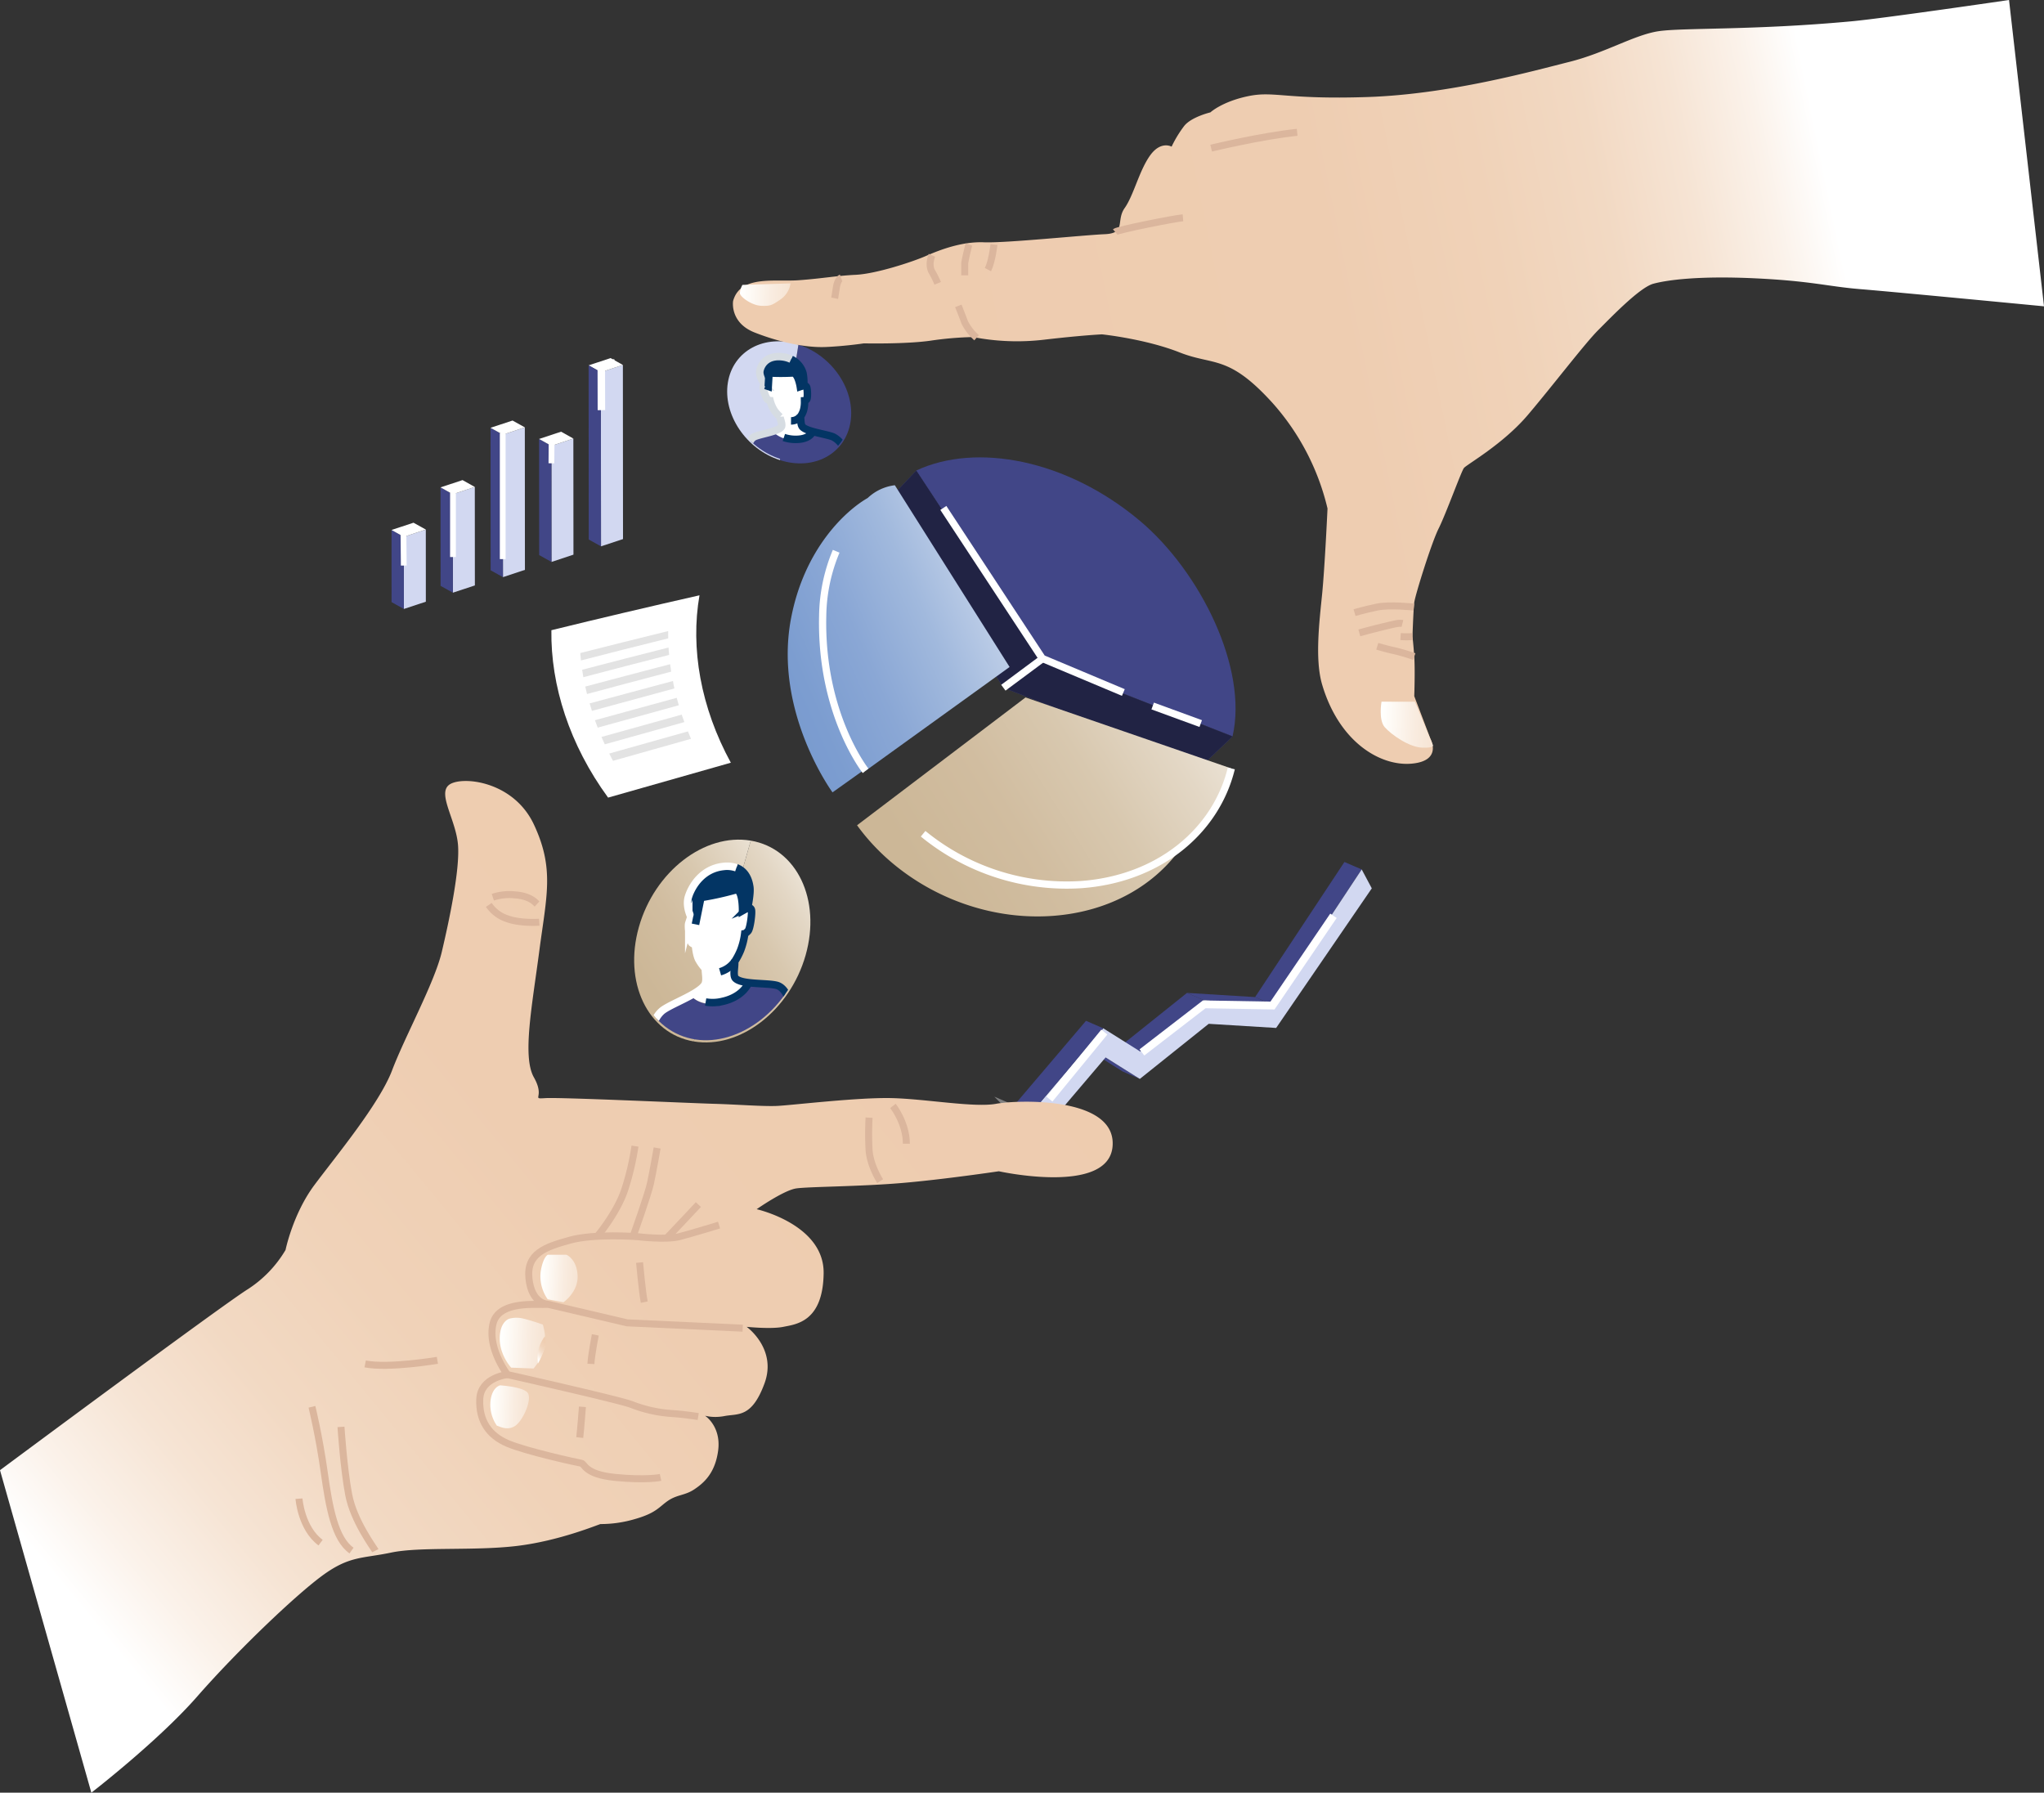 <?xml version="1.0" encoding="UTF-8"?> <svg xmlns="http://www.w3.org/2000/svg" xmlns:xlink="http://www.w3.org/1999/xlink" width="619.52" height="543.34" viewBox="0 0 619.52 543.34"><rect x="0" y="0" width="619.52" height="543.34" fill="#333333" stroke="none"/> <defs> <clipPath id="clip-path"> <ellipse cx="239.18" cy="121.86" rx="16.61" ry="19.9" transform="translate(-12.11 216.27) rotate(-47.59)" fill="none"></ellipse> </clipPath> <linearGradient id="linear-gradient" x1="279.79" y1="155.64" x2="568.19" y2="96.52" gradientUnits="userSpaceOnUse"> <stop offset="0" stop-color="#eeccaf"></stop> <stop offset="0.46" stop-color="#eecdb1"></stop> <stop offset="0.63" stop-color="#f0d2b8"></stop> <stop offset="0.75" stop-color="#f2d9c3"></stop> <stop offset="0.84" stop-color="#f6e4d4"></stop> <stop offset="0.92" stop-color="#fbf2ea"></stop> <stop offset="0.98" stop-color="#fff"></stop> </linearGradient> <linearGradient id="linear-gradient-2" x1="283.88" y1="91.37" x2="223.72" y2="88.78" gradientUnits="userSpaceOnUse"> <stop offset="0" stop-color="#eeccaf"></stop> <stop offset="0.29" stop-color="#efceb2"></stop> <stop offset="0.5" stop-color="#f1d4bb"></stop> <stop offset="0.67" stop-color="#f4deca"></stop> <stop offset="0.83" stop-color="#f9ece0"></stop> <stop offset="0.97" stop-color="#fffefb"></stop> <stop offset="0.98" stop-color="#fffffd"></stop> </linearGradient> <linearGradient id="linear-gradient-3" x1="481.93" y1="221.88" x2="417.76" y2="219.12" xlink:href="#linear-gradient-2"></linearGradient> <linearGradient id="linear-gradient-4" x1="424.96" y1="193.22" x2="427.53" y2="192.69" gradientUnits="userSpaceOnUse"> <stop offset="0" stop-color="#cbb594"></stop> <stop offset="0.27" stop-color="#ccb797"></stop> <stop offset="0.45" stop-color="#d1bda0"></stop> <stop offset="0.6" stop-color="#d8c8af"></stop> <stop offset="0.74" stop-color="#e3d7c5"></stop> <stop offset="0.88" stop-color="#f1ebe1"></stop> <stop offset="0.98" stop-color="#fffffd"></stop> </linearGradient> <linearGradient id="linear-gradient-5" x1="297.3" y1="244.23" x2="9.94" y2="481.3" gradientUnits="userSpaceOnUse"> <stop offset="0" stop-color="#eeccaf"></stop> <stop offset="0.46" stop-color="#eecdb1"></stop> <stop offset="0.63" stop-color="#f0d2b8"></stop> <stop offset="0.75" stop-color="#f2d9c3"></stop> <stop offset="0.84" stop-color="#f6e4d4"></stop> <stop offset="0.92" stop-color="#fbf2ea"></stop> <stop offset="0.98" stop-color="#fff"></stop> </linearGradient> <linearGradient id="linear-gradient-6" x1="205.61" y1="409.11" x2="150.92" y2="406.75" xlink:href="#linear-gradient-2"></linearGradient> <linearGradient id="linear-gradient-7" x1="194.13" y1="428.17" x2="148.17" y2="426.2" xlink:href="#linear-gradient-2"></linearGradient> <linearGradient id="linear-gradient-8" x1="208.24" y1="389.1" x2="163.29" y2="387.17" xlink:href="#linear-gradient-2"></linearGradient> <linearGradient id="linear-gradient-9" x1="167.4" y1="406.42" x2="161.98" y2="410.89" xlink:href="#linear-gradient-2"></linearGradient> <linearGradient id="linear-gradient-10" x1="226.04" y1="208.88" x2="329.45" y2="163.8" gradientUnits="userSpaceOnUse"> <stop offset="0" stop-color="#7799ce"></stop> <stop offset="0.15" stop-color="#7c9dd0"></stop> <stop offset="0.33" stop-color="#8aa7d5"></stop> <stop offset="0.52" stop-color="#a1b9dd"></stop> <stop offset="0.71" stop-color="#c2d1e9"></stop> <stop offset="0.92" stop-color="#ebf0f8"></stop> <stop offset="1" stop-color="#fff"></stop> </linearGradient> <linearGradient id="linear-gradient-11" x1="240.7" y1="295.03" x2="392.88" y2="199.59" xlink:href="#linear-gradient-4"></linearGradient> <linearGradient id="linear-gradient-12" x1="183.3" y1="311.1" x2="261.05" y2="262.34" xlink:href="#linear-gradient-4"></linearGradient> <linearGradient id="linear-gradient-13" x1="174.34" y1="309.63" x2="252.1" y2="260.87" xlink:href="#linear-gradient-4"></linearGradient> <clipPath id="clip-path-2"> <ellipse cx="218.91" cy="285.07" rx="31.42" ry="24.78" transform="translate(-134 353.23) rotate(-63.41)" fill="none"></ellipse> </clipPath> </defs> <title>hands</title> <g id="Layer_2" data-name="Layer 2"> <g id="Layer_1-2" data-name="Layer 1"> <ellipse cx="239.19" cy="121.95" rx="16.9" ry="20.25" transform="translate(-12.17 216.31) rotate(-47.59)" fill="none"></ellipse> <path d="M236.38,139.45c10.27,3.31,19.85-1.85,21.4-11.52s-5.51-20.18-15.78-23.48" fill="#414687"></path> <path d="M242,104.45c-10.26-3.31-19.84,1.85-21.39,11.52s5.51,20.18,15.77,23.48" fill="#d2d8f1"></path> <g clip-path="url(#clip-path)"> <path d="M241.1,133.35a9.85,9.85,0,0,1-6.83-2.44,5.35,5.35,0,0,0,2.46-1.31c.48-.65-.29-2.26-.37-3.06a13.49,13.49,0,0,1-1.64-1.81,10.27,10.27,0,0,1-1.35-3.08,1.73,1.73,0,0,1-.74-.36,8.45,8.45,0,0,1-1.4-3.82.52.52,0,0,1,.4-.44l.77.27.26-4.4a6.09,6.09,0,0,0,4.19.66,18.94,18.94,0,0,1,3.46-.67c1.82-.25,2.57,4.46,2.57,4.46l.94-.32a.89.89,0,0,1,.55.44c.29.55.39,3.45,0,3.82s-.61.36-.61.36a9.43,9.43,0,0,1-.34,2.95,7.19,7.19,0,0,1-.91,1.83s0,.11,0,.17c.21.78,0,2.37.72,3a8.2,8.2,0,0,0,3,1.32C246.06,131.4,245.14,133.35,241.1,133.35Z" fill="#fff"></path> <path d="M226.74,136c.13-.89.58-2.74,2-3.38,1.22-.54,3.69-1,5.61-1.62a9.8,9.8,0,0,0,6.83,2.44c4,0,5-1.94,5.13-2.43,2.15.61,4.76,1.07,6.17,1.61a7.17,7.17,0,0,1,3.3,3.47c.12.24,1.44,7.33,1.44,7.33H228S226.7,136.29,226.74,136Z" fill="#414687"></path> <path d="M232,116.83l.85.29.24-4.08a14.08,14.08,0,0,1,3.63-.23c2.21.06,1.69.46,3.47.22s2.37,4.14,2.37,4.14l1-.34s.75-7.58-5.44-8.48-6.88,2.11-6.88,2.11a3.49,3.49,0,0,0-.87,2.67A11.49,11.49,0,0,0,232,116.83Z" fill="#033564"></path> <path d="M239.8,108.89a6.82,6.82,0,0,1,3.56,4.14,13.24,13.24,0,0,1,.23,3.8.89.89,0,0,1,.87.46c.29.55.39,3.45,0,3.81s-.61.37-.61.37a9.43,9.43,0,0,1-.34,3,7,7,0,0,1-.91,1.82c0,.06,0,.12,0,.18.21.78,0,2.36.72,3,1.57,1.42,6.89,2.06,9.14,2.92a7.22,7.22,0,0,1,3.3,3.47c.12.24,1.44,7.34,1.44,7.34H227.92" fill="none" stroke="#033564" stroke-miterlimit="10" stroke-width="2.27"></path> <path d="M227.92,143.15s-1.25-7.13-1.2-7.43c.13-.88.58-2.73,2-3.38,1.93-.86,7-1.5,8.07-2.92.48-.65-.29-2.26-.37-3.06a13.49,13.49,0,0,1-1.64-1.81,10.39,10.39,0,0,1-1.36-3.08s-.19,0-.73-.37-1.5-3.26-1.4-3.81a.6.6,0,0,1,.69-.46s-2.06-2.61-1.65-4.54,2.16-4.57,6.52-4.17a8.87,8.87,0,0,1,2.92.77" fill="none" stroke="#d6dce2" stroke-miterlimit="10" stroke-width="2.27"></path> <path d="M232,116.83l.85.29.24-4.08a68.3,68.3,0,0,0,7.1,0c1.69-.23,2.37,4.14,2.37,4.14l1-.34" fill="none" stroke="#033564" stroke-miterlimit="10" stroke-width="2.27"></path> <path d="M246.35,130.62s-.54,2.55-5.17,2.55a11.27,11.27,0,0,1-3.6-.57" fill="none" stroke="#033564" stroke-miterlimit="10" stroke-width="2.27"></path> <path d="M242.58,126.24a3.6,3.6,0,0,1-2.83,1.33" fill="none" stroke="#033564" stroke-miterlimit="10" stroke-width="2.27"></path> </g> <path d="M222.2,91.22s-1.12,6.56,6.55,9.57,15.6,4.65,21.62,4.38,11.48-1.1,11.48-1.1,12.58.28,20.24-.82a100.87,100.87,0,0,1,12.85-1.09,69.8,69.8,0,0,0,21.33.82C328,101.61,334,101.34,334,101.34s13.13,1.36,23.52,5.47,14.76.54,28.16,15.31a73.36,73.36,0,0,1,16.68,32s-.82,17.78-1.64,26-2.24,19.72,0,27.34c5.11,17.35,17.5,24.81,27.07,24s5.74-7.62,5.74-7.62L428.65,211s.28-7.93,0-12-.54-6-.54-6,.27-8.2.54-10.39,5.2-18.05,7.39-22.42,6.83-17.23,7.65-18.32,11.76-7.11,19.42-16.14,17.22-21.6,21.32-25.7S497,87.12,501.11,86s13.68-2.46,30.9-1.64,21.88,2.47,32,3.29,55.51,5.19,55.51,5.19L608.92,0s-37.83,5.54-47.65,6.45c-29.26,2.74-51.13,1.92-58.51,3s-16.14,6.56-27.08,9.3-36.36,9.84-61.25,10.66-28.16-1.91-36.09-.27-11.48,4.92-11.48,4.92-5.75,1.37-7.93,4.1a35.59,35.59,0,0,0-3.83,6.29s-3.28-1.91-6.57,2.74-4.92,12-7.65,15.86.54,7.65-6,7.93-30.08,2.73-36.64,2.46-13.12,2.18-17.5,4.1S265.41,83,259.4,83.29s-9.85,1.09-17.23,1.64S224.39,83.29,222.2,91.22Z" fill="url(#linear-gradient)"></path> <path d="M239.61,85.89a7.26,7.26,0,0,1-2.94,4.8c-2.63,1.79-3.07,2.11-5.95,2s-6.45-2.75-6.47-3.84a6.19,6.19,0,0,1,.77-2.5" fill="url(#linear-gradient-2)"></path> <path d="M254.92,84.22s-1.06.39-1.44,3-.49,3.18-.49,3.18" fill="none" stroke="#dbb69d" stroke-miterlimit="10" stroke-width="2.12"></path> <path d="M293.65,74.11c-.1.28-1.25,5.1-1.25,5.78v3.56" fill="none" stroke="#dbb69d" stroke-miterlimit="10" stroke-width="2.12"></path> <path d="M301.26,74.11s-.58,5.2-1.83,7.61" fill="none" stroke="#dbb69d" stroke-miterlimit="10" stroke-width="2.12"></path> <path d="M282.47,77.38s-1.25,2.79,0,5a27.72,27.72,0,0,1,1.74,3.5" fill="none" stroke="#dbb69d" stroke-miterlimit="10" stroke-width="2.12"></path> <path d="M296,102.37a15.86,15.86,0,0,1-3.61-4.66c-.58-1.64-1.93-5-1.93-5" fill="none" stroke="#dbb69d" stroke-miterlimit="10" stroke-width="2.09"></path> <path d="M428.83,212.66c-.4.08-10.1,0-10.1,0s-1,5.54,1,7.78,7.3,6,11.31,6.17,3.23-.88,3.23-.88" fill="url(#linear-gradient-3)"></path> <path d="M428.53,184s-7.32-.8-11.16,0-6.82,1.68-6.82,1.68" fill="none" stroke="#dbb69d" stroke-miterlimit="10" stroke-width="2.12"></path> <path d="M428.65,199a60.71,60.71,0,0,0-6-1.77c-2.33-.48-5.21-1.36-5.21-1.36" fill="none" stroke="#dbb69d" stroke-miterlimit="10" stroke-width="2.12"></path> <path d="M412,191.82s4.33-1.2,7.14-1.85,4.81-1.28,5.93-1" fill="none" stroke="#dbb69d" stroke-miterlimit="10" stroke-width="2.12"></path> <path d="M424.5,192.94a25.23,25.23,0,0,0,3.61,0" stroke="#dbb69d" stroke-miterlimit="10" stroke-width="2.12" fill="url(#linear-gradient-4)"></path> <path d="M338,70.3c.74-.63,17.77-4.06,20.54-4.29" fill="none" stroke="#dbb69d" stroke-miterlimit="10" stroke-width="2.12"></path> <path d="M367.09,44.9s15.43-3.72,26.07-4.79" fill="none" stroke="#dbb69d" stroke-miterlimit="10" stroke-width="2.12"></path> <polygon points="310.63 338.86 305.6 336.68 301.37 332.38 306.39 334.56 310.63 338.86" fill="gray"></polygon> <polygon points="182.12 112.81 188.79 110.61 188.83 163.39 182.16 165.59 182.12 112.81" fill="#d2d8f1"></polygon> <polygon points="182.12 112.81 178.4 110.74 185.06 108.53 188.79 110.61 182.12 112.81" fill="#fff"></polygon> <polygon points="182.16 165.59 178.44 163.52 178.4 110.74 182.12 112.81 182.16 165.59" fill="#414687"></polygon> <polygon points="167.14 170.32 167.12 135.13 173.78 132.92 173.81 168.11 167.14 170.32" fill="#d2d8f1"></polygon> <polygon points="167.14 170.32 163.42 168.24 163.39 133.05 167.12 135.13 167.14 170.32" fill="#414687"></polygon> <polygon points="167.12 135.13 163.39 133.05 170.06 130.84 173.78 132.92 167.12 135.13" fill="#fff"></polygon> <polygon points="152.44 174.93 152.41 131.74 159.07 129.53 159.1 172.72 152.44 174.93" fill="#d2d8f1"></polygon> <polygon points="152.44 174.93 148.71 172.85 148.68 129.66 152.41 131.74 152.44 174.93" fill="#414687"></polygon> <polygon points="152.41 131.74 148.68 129.66 155.35 127.46 159.07 129.53 152.41 131.74" fill="#fff"></polygon> <polygon points="137.26 179.64 137.24 149.79 143.91 147.59 143.93 177.44 137.26 179.64" fill="#d2d8f1"></polygon> <polygon points="137.26 179.64 133.54 177.57 133.52 147.72 137.24 149.79 137.26 179.64" fill="#414687"></polygon> <polygon points="137.24 149.79 133.52 147.72 140.19 145.51 143.91 147.59 137.24 149.79" fill="#fff"></polygon> <polygon points="122.41 184.57 122.39 162.71 129.06 160.5 129.07 182.37 122.41 184.57" fill="#d2d8f1"></polygon> <polygon points="122.41 184.57 118.68 182.5 118.67 160.63 122.39 162.71 122.41 184.57" fill="#414687"></polygon> <polygon points="122.39 162.71 118.67 160.63 125.33 158.43 129.06 160.5 122.39 162.71" fill="#fff"></polygon> <polyline points="182.28 124.31 182.25 111.24 186.48 109.92" fill="none" stroke="#fff" stroke-miterlimit="10" stroke-width="2.27"></polyline> <polyline points="170.67 132.42 167.19 133.45 167.13 140.42" fill="none" stroke="#fff" stroke-miterlimit="10" stroke-width="1.75"></polyline> <line x1="152.37" y1="131.29" x2="152.37" y2="169.46" fill="none" stroke="#fff" stroke-miterlimit="10" stroke-width="1.75"></line> <line x1="137.29" y1="149.28" x2="137.29" y2="168.83" fill="none" stroke="#fff" stroke-miterlimit="10" stroke-width="1.75"></line> <polyline points="125.16 160.44 122.28 161.37 122.38 171.41" fill="none" stroke="#fff" stroke-miterlimit="10" stroke-width="1.75"></polyline> <path d="M221.51,231.17l-37.2,10.58c-11.7-16-17.43-34-17.19-50.74q22-5.4,44.89-10.58C209.21,196.47,212.38,214.44,221.51,231.17Z" fill="#fff"></path> <path d="M202.53,193.48q-13.38,3.32-26.45,6.7-.12-1.12-.21-2.25,13.17-3.35,26.65-6.66C202.51,192,202.51,192.74,202.53,193.48Z" fill="#e3e3e3"></path> <path d="M202.81,198.5q-13.16,3.36-26,6.75c-.14-.75-.26-1.5-.37-2.25q12.93-3.39,26.18-6.74C202.68,197,202.74,197.75,202.81,198.5Z" fill="#e3e3e3"></path> <path d="M203.43,203.57q-12.9,3.38-25.51,6.78c-.19-.75-.36-1.5-.53-2.26q12.71-3.39,25.72-6.78C203.21,202.06,203.32,202.81,203.43,203.57Z" fill="#e3e3e3"></path> <path d="M204.41,208.66q-12.67,3.41-25,6.8c-.24-.76-.47-1.51-.69-2.27q12.48-3.39,25.25-6.79C204.08,207.15,204.24,207.91,204.41,208.66Z" fill="#e3e3e3"></path> <path d="M205.74,213.76q-12.45,3.41-24.58,6.78-.43-1.12-.84-2.25,12.24-3.39,24.79-6.79C205.31,212.26,205.52,213,205.74,213.76Z" fill="#e3e3e3"></path> <path d="M207.42,218.86q-12.22,3.39-24.12,6.74c-.34-.75-.67-1.49-1-2.24q12-3.36,24.32-6.76C206.88,217.35,207.14,218.11,207.42,218.86Z" fill="#e3e3e3"></path> <path d="M209.44,223.93q-12,3.36-23.65,6.67l-1.15-2.21q11.78-3.33,23.86-6.71C208.8,222.43,209.12,223.18,209.44,223.93Z" fill="#e3e3e3"></path> <polygon points="385.64 304.48 380.41 302.21 407.49 261.26 412.72 263.52 385.64 304.48" fill="#414687"></polygon> <polygon points="365 303.2 359.77 300.94 380.41 302.21 385.64 304.48 365 303.2" fill="#414687"></polygon> <polygon points="345.61 318.72 340.38 316.45 359.77 300.94 365 303.2 345.61 318.72" fill="#414687"></polygon> <polygon points="345.47 327.01 340.24 324.74 329.87 318.23 335.1 320.5 345.47 327.01" fill="#414687"></polygon> <polygon points="412.72 263.52 415.78 269.25 386.79 311.56 366.35 310.31 345.47 327.01 335.1 320.5 317.72 340.94 313.31 336.46 334.39 311.67 345.61 318.72 365 303.2 385.64 304.48 412.72 263.52" fill="#d2d8f1"></polygon> <polygon points="313.31 336.46 308.07 334.2 329.16 309.4 334.39 311.67 313.31 336.46" fill="#414687"></polygon> <line x1="334.72" y1="312.81" x2="318.07" y2="333.12" fill="none" stroke="#fff" stroke-miterlimit="10" stroke-width="2.36"></line> <polyline points="346.1 318.98 364.99 304.41 385.68 304.77 404.16 277.57" fill="none" stroke="#fff" stroke-miterlimit="10" stroke-width="2.36"></polyline> <path d="M27.69,543.34s20.23-15.6,32.13-29.2,29.35-30.28,37.7-36.46,12.2-5.25,21-7.1,25-.47,38-2,24.72-6.49,25.49-6.65a36.63,36.63,0,0,0,10.51-1.54c6.49-1.86,7.26-3.71,10-5.56s5.1-1.55,7.88-3.4,6.33-4.79,7.26-11.74-3.4-10.2-3.86-10.51,1.85.77,5.87,0,8.19.62,12.05-9.89-5.41-17.14-5.41-17.14,7.42.77,11.13,0,12-1.4,12.2-16.23-20.3-19.42-20.3-19.42,8.21-5.75,12-6.3,19.16-.55,32-1.64S302.74,355,302.74,355s33.39,7.39,34.48-7.66-28.73-14-35.3-12.79-21.08-1.44-31.48-1.72-30.65,2.19-35,2.37-12-.45-19.16-.65-46.25-2-50.9-1.72,0,0-3.56-6.29-.55-21.62,1.64-38.32,4.65-24.91-1.64-38.32-22.17-14.78-25.73-12,2.19,10.68,2.74,18.34-2.74,23-4.93,32.29-11.22,25.73-15.05,35.86-17,26-23.54,34.76-8.76,19.7-8.76,19.7a35.88,35.88,0,0,1-11.47,11.92C67.38,395.56,0,445.6,0,445.6Z" fill="url(#linear-gradient-5)"></path> <path d="M202,375.32c.42-.35,9.67-10.22,9.67-10.22" fill="none" stroke="#dbb69d" stroke-miterlimit="10" stroke-width="2.12"></path> <path d="M192.05,374.24s4.35-12.09,5.12-15.66,2-10.64,2-10.64" fill="none" stroke="#dbb69d" stroke-miterlimit="10" stroke-width="2.12"></path> <path d="M181.25,374.45s6-7.18,8.21-14.19a82.18,82.18,0,0,0,3-12.88" fill="none" stroke="#dbb69d" stroke-miterlimit="10" stroke-width="2.12"></path> <path d="M217.94,371.31s-8,2.46-12.05,3.51-12.71,0-12.71,0-13-1-20.44,1.06-13.22,4-12.42,11.63,5.52,7.75,5.52,7.75l24.22,5.68,35.05,1.62" fill="none" stroke="#dbb69d" stroke-miterlimit="10" stroke-width="2.12"></path> <path d="M165.84,395.26c-1.35.54-14.47-1.63-16.37,5.81s4.33,15.56,4.33,15.56,33.7,7.58,37.62,9.07a40.79,40.79,0,0,0,12,2.71c4.19.27,8.2.94,8.2.94" fill="none" stroke="#dbb69d" stroke-miterlimit="10" stroke-width="2.12"></path> <path d="M153.8,416.63s-8.12.82-8.39,7.45,2.84,11,8.39,13.39,21.11,5.82,22.33,6,.89,3.38,10.32,4.32,13.76,0,13.76,0" fill="none" stroke="#dbb69d" stroke-miterlimit="10" stroke-width="2.12"></path> <path d="M176.53,426.39s-.54,7-.81,9.32" fill="none" stroke="#dbb69d" stroke-miterlimit="10" stroke-width="2.12"></path> <path d="M180.43,404.59s-1.19,6.09-1.33,8.8" fill="none" stroke="#dbb69d" stroke-miterlimit="10" stroke-width="2.12"></path> <path d="M193.85,382.67s.82,9.07,1.42,12" fill="none" stroke="#dbb69d" stroke-miterlimit="10" stroke-width="2.12"></path> <path d="M162.77,274c-.44-.4-2-2.41-6.49-2.75a16,16,0,0,0-6.91.69" fill="none" stroke="#dbb69d" stroke-miterlimit="10" stroke-width="2.12"></path> <path d="M163.45,279.52s-5.7.41-9.72-1.06a10.73,10.73,0,0,1-5.57-4.19" fill="none" stroke="#dbb69d" stroke-miterlimit="10" stroke-width="2.12"></path> <path d="M266.77,358s-3-4.59-3.36-9.37a91.16,91.16,0,0,1,0-9.88" fill="none" stroke="#dbb69d" stroke-miterlimit="10" stroke-width="2.12"></path> <path d="M270.64,335.19s4.07,5.15,4.07,11.46" fill="none" stroke="#dbb69d" stroke-miterlimit="10" stroke-width="2.12"></path> <path d="M113.76,470c-.44-.87-6.55-8.95-8.08-17s-2.33-20.52-2.33-20.52" fill="none" stroke="#dbb69d" stroke-miterlimit="10" stroke-width="2.12"></path> <path d="M94.55,426.39s2.18,8.86,3.71,19.78,3.27,20.3,8.29,23.79" fill="none" stroke="#dbb69d" stroke-miterlimit="10" stroke-width="2.12"></path> <path d="M90.62,454.24s.65,8.95,6.55,13.32" fill="none" stroke="#dbb69d" stroke-miterlimit="10" stroke-width="2.12"></path> <path d="M132.57,412.3s-14.72,2.5-21.89,1.09" fill="none" stroke="#dbb69d" stroke-miterlimit="10" stroke-width="2.12"></path> <path d="M158.76,399.69c2.61.63,5.78,1.79,5.78,1.79s1.43,4.5.26,7.88a16.61,16.61,0,0,1-3.08,5.42l-6.79-.26s-4.23-4.5-3.35-10.5c.55-3.73,2.78-4.33,2.78-4.33A8.39,8.39,0,0,1,158.76,399.69Z" fill="url(#linear-gradient-6)"></path> <path d="M150.61,432.13c.38-.05,3.09,1.76,5.59,0s5.41-8.59,3.5-10.24-8.12-2-8.12-2-2.44.48-2.92,4.78A11.27,11.27,0,0,0,150.61,432.13Z" fill="url(#linear-gradient-7)"></path> <path d="M171.61,380.3c.24,0,3.34,1.56,3.46,6.49s-4.3,7.92-4.3,7.92L166,393.8a12.13,12.13,0,0,1-2.13-8.36c.73-4.54,2.17-5.14,2.17-5.14Z" fill="url(#linear-gradient-8)"></path> <path d="M165.16,405a10.83,10.83,0,0,0-2.12,4.94,15.34,15.34,0,0,0,0,3.35,22.82,22.82,0,0,0,1.76-3.92A6.81,6.81,0,0,0,165.16,405Z" fill="url(#linear-gradient-9)"></path> <polygon points="277.75 142.59 269.2 151.64 304.11 208.44 315.91 200.63 277.75 142.59" fill="#414687"></polygon> <polygon points="277.75 142.59 269.2 151.64 304.11 208.44 315.91 200.63 277.75 142.59" fill="#212344"></polygon> <path d="M345.43,157.8c-22.14-18.56-49.51-23.68-67.68-15.21l38.16,58,57.67,22.58C378.33,202.57,363.78,173.2,345.43,157.8Z" fill="#414687"></path> <polygon points="304.11 208.44 364.52 231.83 373.58 223.21 315.91 200.63 304.11 208.44" fill="#414687"></polygon> <polygon points="304.11 208.44 364.52 231.83 373.58 223.21 315.91 200.63 304.11 208.44" fill="#212344"></polygon> <polyline points="285.92 153.95 315.91 199.57 340.48 209.89" fill="none" stroke="#fff" stroke-miterlimit="10" stroke-width="2.19"></polyline> <path d="M306,202.16l-34.78-55.09a14.49,14.49,0,0,0-8.23,3.87c-6.36,3.61-19.19,15.07-23.25,36.59-5.32,28.24,12.59,52.63,12.59,52.63l9.71-6.92c.19.26.3.39.3.39Z" fill="url(#linear-gradient-10)"></path> <path d="M262.35,233.63s-13.71-17.26-13-47a52.26,52.26,0,0,1,4.09-19.55" fill="none" stroke="#fff" stroke-miterlimit="10" stroke-width="2.19"></path> <path d="M373.2,232.91l-62.37-21.52-51.06,38.74c12.82,17.74,35.78,29.14,59.22,27.47,17.4-1.24,31.41-9.43,39.43-21.32A43.84,43.84,0,0,0,373.2,232.91Z" fill="url(#linear-gradient-11)"></path> <path d="M279.79,252.7a68.71,68.71,0,0,0,47.81,15.42c23.55-1.68,40.92-16.09,45.6-35.21" fill="none" stroke="#fff" stroke-miterlimit="10" stroke-width="2.19"></path> <line x1="316.12" y1="199.52" x2="304.11" y2="208.44" fill="none" stroke="#fff" stroke-miterlimit="10" stroke-width="2.19"></line> <line x1="349.37" y1="213.98" x2="363.93" y2="219.31" fill="none" stroke="#fff" stroke-miterlimit="10" stroke-width="2.19"></line> <ellipse cx="218.92" cy="285.22" rx="31.97" ry="25.21" transform="translate(-134.12 353.32) rotate(-63.41)" fill="none"></ellipse> <path d="M210.28,315.65c13.95,2.37,29.13-9.34,33.9-26.15s-2.67-32.35-16.63-34.71" fill="url(#linear-gradient-12)"></path> <path d="M227.55,254.79c-14-2.37-29.13,9.34-33.9,26.15s2.68,32.35,16.63,34.71" fill="url(#linear-gradient-13)"></path> <g clip-path="url(#clip-path-2)"> <path d="M218.68,303.87c-5.89,1.28-8.65-1.35-9.22-2a12.17,12.17,0,0,0,3.9-3c.86-1.24.17-3.71.26-5a12.58,12.58,0,0,1-1.89-2.54c-.88-1.32-1.15-4.78-1.15-4.78s-.29.06-1-.39-1.31-5-1-6a1.36,1.36,0,0,1,.7-.88l1,.21,1.52-7.5a6.72,6.72,0,0,0,5.89-.21,32.88,32.88,0,0,1,5.17-2.21c2.7-1,2.54,6.72,2.54,6.72l1.43-.82a.75.75,0,0,1,.68.57c.29.83-.33,5.7-1,6.44s-1,.81-1,.81a21.6,21.6,0,0,1-1.27,5.08,20.07,20.07,0,0,1-1.78,3.37,2.53,2.53,0,0,0,0,.28c.1,1.26-.58,4,.26,4.84s2.2,1.08,3.94,1.29C226.35,299,224.51,302.61,218.68,303.87Z" fill="#fff"></path> <path d="M197.26,312.84c.43-1.54,1.56-4.8,3.82-6.34,1.9-1.3,5.58-2.84,8.52-4.49.57.63,3.33,3.26,9.22,2s7.68-4.84,8-5.72c2.94.37,6.6.32,8.49.79,2.34.58,3.47,3.54,3.86,4.83.11.37.16,11.93.16,11.93L197.06,325S197.12,313.35,197.26,312.84Z" fill="#414687"></path> <path d="M209.89,278.82l1.14.23,1.41-7a21.64,21.64,0,0,1,5.31-1.53c3.18-.6,2.31.25,4.95-.72s2.35,6.24,2.35,6.24l1.56-.89s3.06-13-5.64-12.61-10.49,5.72-10.49,5.72a9.26,9.26,0,0,0-1.95,4.79A14.65,14.65,0,0,0,209.89,278.82Z" fill="#033564"></path> <path d="M223.2,263c2.11.79,3.61,2.65,4.07,5.88.28,2-.66,6.33-.66,6.33a.84.84,0,0,1,1.12.51c.29.83-.33,5.71-1,6.45s-1,.8-1,.8a21.44,21.44,0,0,1-1.28,5.09,20.71,20.71,0,0,1-1.77,3.37,2.72,2.72,0,0,0,0,.28c.1,1.26-.59,4,.26,4.83,1.9,1.91,9.41,1.34,12.42,2.09,2.35.58,3.47,3.53,3.86,4.82.11.37.16,11.93.16,11.93l-42.31,9.18" fill="none" stroke="#033564" stroke-miterlimit="10" stroke-width="2.27"></path> <path d="M197.09,324.54s.07-11.65.21-12.16c.42-1.53,1.55-4.79,3.81-6.34,3-2.05,10.52-4.74,12.43-7.47.86-1.25.17-3.72.26-5a12.8,12.8,0,0,1-1.9-2.55c-.87-1.31-1.14-4.77-1.14-4.77s-.29.05-1-.39-1.31-5.05-1-6a1.34,1.34,0,0,1,1.13-1s-2.29-3.76-1.2-7.14,4.31-8.4,10.5-9.09a8.74,8.74,0,0,1,4,.39" fill="none" stroke="#fff" stroke-miterlimit="10" stroke-width="2.27"></path> <path d="M209.89,278.82l1.14.23,1.41-7a92.55,92.55,0,0,0,10.26-2.25c2.5-.91,2.35,6.24,2.35,6.24l1.56-.89" fill="none" stroke="#033564" stroke-miterlimit="10" stroke-width="2.27"></path> <path d="M227,297.62s-1.44,4.47-8.12,5.92a12.55,12.55,0,0,1-5,.16" fill="none" stroke="#033564" stroke-miterlimit="10" stroke-width="2.27"></path> <path d="M222.69,291.41a8.24,8.24,0,0,1-4.44,3.13" fill="none" stroke="#033564" stroke-miterlimit="10" stroke-width="2.27"></path> </g> </g> </g> </svg> 